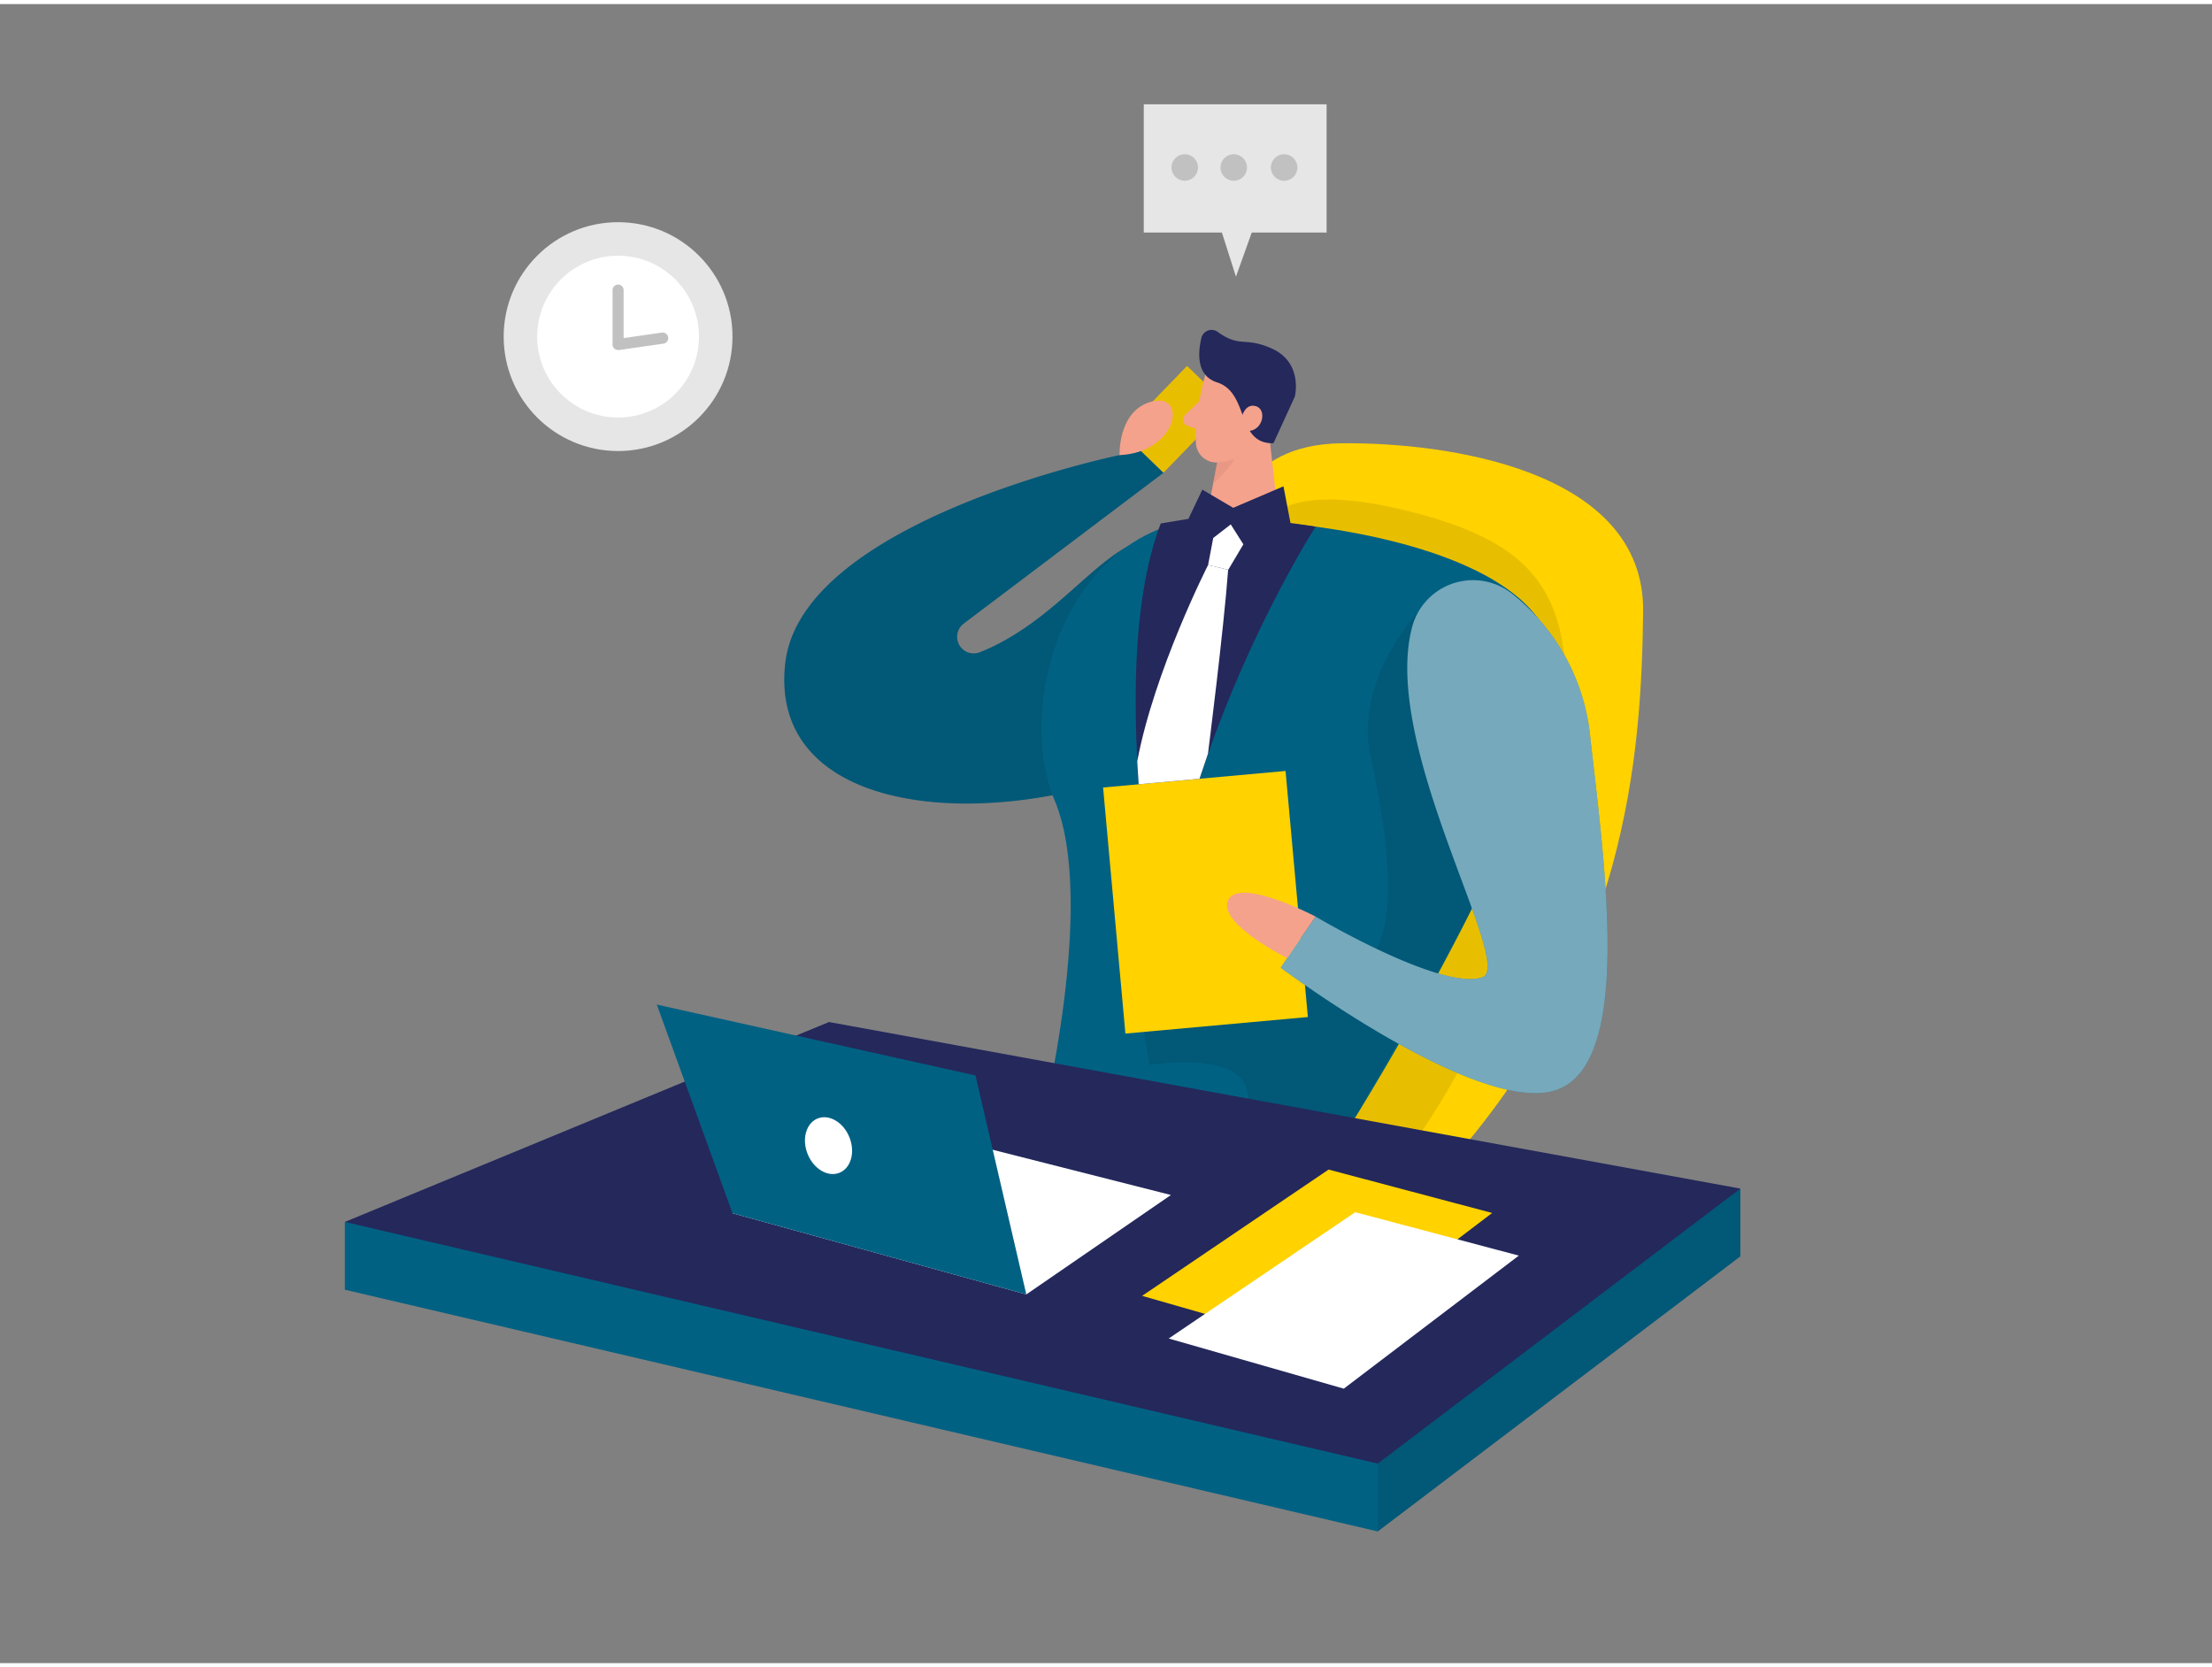 <svg id="Layer_1" data-name="Layer 1" xmlns="http://www.w3.org/2000/svg" viewBox="0 0 400 300" width="406" height="306" class="illustration styles_illustrationTablet__1DWOa"><rect x="0" y="0" width="400" height="300" fill="#808080" stroke="none"/><path d="M202.45,81.56S144.94,93.34,142,119.18s31.55,30.58,61.74,20.39,19-41.85,6.58-43c-9.91-1-17.64,14.45-33.1,20.62a3,3,0,0,1-2.92-5.19L210.4,84.75l-4.07-3.94Z" fill="#016183"></path><path d="M202.45,81.56S144.94,93.34,142,119.18s31.55,30.58,61.74,20.39,19-41.85,6.58-43c-9.91-1-17.64,14.45-33.1,20.62a3,3,0,0,1-2.92-5.19L210.4,84.75l-4.07-3.94Z" opacity="0.09"></path><rect x="204.11" y="69.91" width="16.84" height="10.36" transform="translate(10.79 175.63) rotate(-45.95)" fill="#ffd200"></rect><rect x="204.11" y="69.91" width="16.84" height="10.36" transform="translate(10.79 175.63) rotate(-45.95)" opacity="0.09"></rect><path d="M222.56,94.09s1.4-14.45,20-14.67,54.87,4.64,54.57,30.42-2.8,64.09-36,100.88l-57.37-14.87S230.75,126.07,222.56,94.09Z" fill="#ffd200"></path><path d="M231.09,91.87s5-5.66,27.41.85,28.38,17.68,22.7,51.48-24.05,59.57-24.05,59.57l-22.81-4.24Z" opacity="0.09"></path><path d="M231.31,93.78s43.32,2.85,49.31,22.17S244.05,203,244.05,203H188.28s10.19-40.8,2.4-59.08S194.05,85.56,231.31,93.78Z" fill="#016183"></path><polygon points="228.57 69.69 231.31 93.78 216.57 101.43 221.3 76.59 228.57 69.69" fill="#f4a28c"></polygon><path d="M220.4,80.44a8.78,8.78,0,0,0,4.44-2.38s-.39,4.42-5.45,8.58Z" fill="#ce8172" opacity="0.31"></path><path d="M217.89,67.25s-2,7.13-1.63,12.18a3.71,3.71,0,0,0,4,3.45c2.54-.2,5.91-1.22,7.43-4.91L231,72a6.65,6.65,0,0,0-1.6-7.51C225.85,60.79,218.86,62.84,217.89,67.25Z" fill="#f4a28c"></path><path d="M216.88,71.81l-2.54,2.43a1.18,1.18,0,0,0,.39,2l2.69,1Z" fill="#f4a28c"></path><path d="M220.24,59.31a1.89,1.89,0,0,0-3,1.1c-.65,2.78-.87,6.82,2.86,8,5.87,1.9,3.39,11.16,10.18,11L234.14,71s1.57-6.1-4.12-8.7C225.06,60.08,224.28,62.21,220.24,59.31Z" fill="#24285b"></path><path d="M221.39,92.77c4,.24,10.78.76,16.51,1.73,0,0-23.54,36.57-28,77.34,0,0-10.2-51.2,0-77.92l5-.83A30,30,0,0,1,221.39,92.77Z" fill="#24285b"></path><path d="M256.49,109.84s-11.65,12.23-8.65,26.22,6.8,36-4,39.38-32.78-6.4-32.78-6.4l-5.42,9.4,2.22,13.39s24-4,16.28,11.19h19.9s19.09-33,22.14-39.47S256.49,109.84,256.49,109.84Z" opacity="0.09"></path><rect x="201.42" y="140.08" width="33.13" height="44.68" transform="translate(-13.77 20.34) rotate(-5.18)" fill="#ffd200"></rect><path d="M255.42,112.42a11.39,11.39,0,0,1,18.14-5.69,37.67,37.67,0,0,1,14,25.75c2.69,23.77,7.75,59.45-6.32,63.94s-49.65-22.18-49.65-22.18L237.9,165S260.53,178.44,268,176C274.15,174.08,249.44,133.93,255.42,112.42Z" fill="#016183"></path><path d="M255.42,112.42a11.39,11.39,0,0,1,18.14-5.69,37.67,37.67,0,0,1,14,25.75c2.69,23.77,7.75,59.45-6.32,63.94s-49.65-22.18-49.65-22.18L237.9,165S260.53,178.44,268,176C274.15,174.08,249.44,133.93,255.42,112.42Z" fill="#fff" opacity="0.46"></path><path d="M237.9,165s-13.74-7.2-15.79-3,10.65,10.51,10.65,10.51Z" fill="#f4a28c"></path><path d="M214.9,93.09l2.52-5.29L223,91.09l9.09-3.89L233.39,94S219.54,100.29,214.9,93.09Z" fill="#24285b"></path><polygon points="219.39 96.54 222.56 94.09 224.84 97.69 222.11 102.29 218.46 101.43 219.39 96.54" fill="#fff"></polygon><path d="M218.46,101.43s-9.69,19-12.81,35.48l.26,4.17,11-1,1.53-4.53s2.81-22.07,3.65-33.26Z" fill="#fff"></path><polygon points="149.91 196.33 314.71 226.45 249.14 276.19 62.36 232.48 149.91 196.33" fill="#016183"></polygon><polygon points="62.36 220.22 62.36 232.48 314.71 226.45 314.71 214.19 62.36 220.22" fill="#016183"></polygon><polygon points="149.91 184.07 314.71 214.19 249.14 263.92 62.36 220.22 149.91 184.07" fill="#24285b"></polygon><polygon points="132.46 218.65 159.65 202.13 211.74 215.35 185.59 233.33 132.46 218.65" fill="#fff"></polygon><path d="M224.48,74.9s.56-2.8,2.63-2.19,1.27,4.64-1.66,4.49Z" fill="#f4a28c"></path><polygon points="240.25 210.75 206.53 233.59 238.18 242.66 269.83 218.6 240.25 210.75" fill="#ffd200"></polygon><polygon points="132.46 218.65 118.77 180.92 176.4 193.73 185.59 233.33 132.46 218.65" fill="#016183"></polygon><polygon points="245.07 218.46 211.34 241.3 243 250.37 274.65 226.31 245.07 218.46" fill="#fff"></polygon><path d="M202.45,81.56s-.32-8.28,6-9.72S212.84,81.1,202.45,81.56Z" fill="#f4a28c"></path><ellipse cx="149.83" cy="206.41" rx="4.07" ry="5.29" transform="translate(-66.23 70.87) rotate(-21.92)" fill="#fff"></ellipse><rect x="206.83" y="18.12" width="33.06" height="23.19" fill="#e6e6e6"></rect><polygon points="227.58 37.89 223.5 49.29 219.87 37.89 227.58 37.89" fill="#e6e6e6"></polygon><circle cx="214.24" cy="29.55" r="2.4" fill="#c1c1c1"></circle><circle cx="223.1" cy="29.55" r="2.4" fill="#c1c1c1"></circle><circle cx="232.21" cy="29.55" r="2.4" fill="#c1c1c1"></circle><circle cx="111.77" cy="60.13" r="20.69" fill="#e6e6e6"></circle><circle cx="111.77" cy="60.13" r="14.63" fill="#fff"></circle><path d="M111.77,62.55a1,1,0,0,1-.66-.24,1,1,0,0,1-.34-.76V51.72a1,1,0,0,1,2,0V60.4l6.92-1a1,1,0,0,1,.29,2l-8.07,1.16Z" fill="#c1c1c1"></path><polygon points="249.14 263.92 249.14 276.19 314.71 226.45 314.71 214.19 249.14 263.92" opacity="0.09"></polygon></svg>